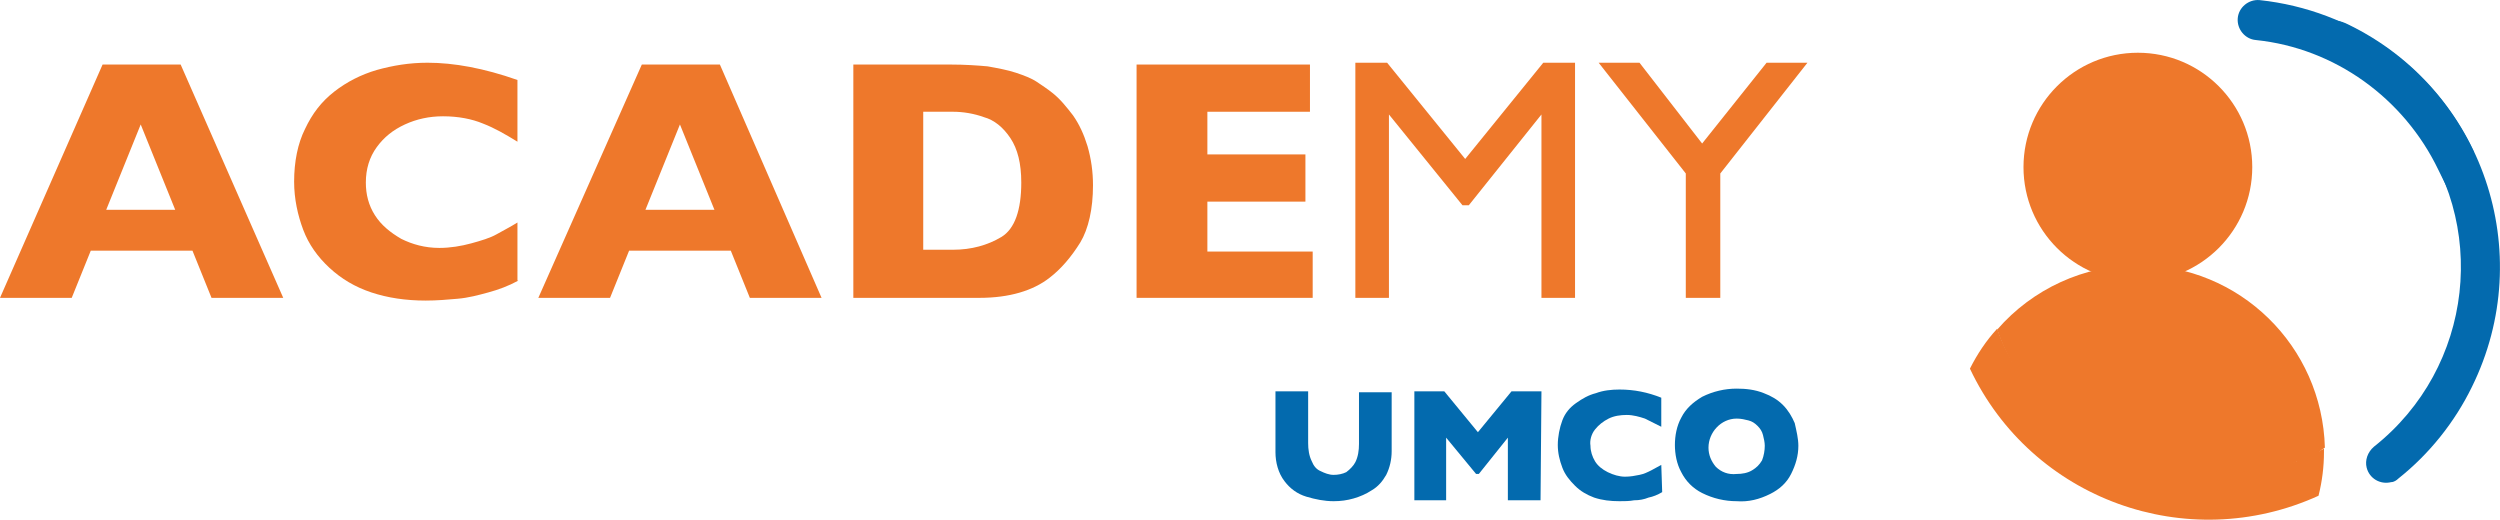 <svg xmlns="http://www.w3.org/2000/svg" xmlns:xlink="http://www.w3.org/1999/xlink" version="1.1" id="Ebene_1" x="0px" y="0px" style="enable-background:new 0 0 393.1 57.5;" xml:space="preserve" viewBox="117.7 -0.01 275.39 57.24">
<style type="text/css">
	.st0{fill:#036AAE;}
	.st1{fill:#EE782B;}
	.st2{enable-background:new    ;}
</style>
<title>Zeichenfläche 1</title>
<path class="st0" d="M271,49.7c0,0.9-0.2,1.8-0.6,2.6c-0.4,0.7-0.9,1.3-1.6,1.7c-0.6,0.4-1.3,0.7-2,0.9c-0.7,0.2-1.4,0.3-2.2,0.3  c-1,0-2-0.2-3-0.5c-1-0.3-1.8-0.9-2.4-1.7c-0.7-0.9-1-2.1-1-3.2v-6.7h3.6v5.7c0,0.7,0.1,1.4,0.4,2c0.2,0.5,0.5,0.9,1,1.1  c0.4,0.2,0.9,0.4,1.4,0.4c0.5,0,1-0.1,1.4-0.3c0.4-0.3,0.8-0.7,1-1.1c0.3-0.6,0.4-1.3,0.4-2v-5.7h3.6V49.7z"/>
<path class="st0" d="M287.4,55.1h-3.6v-6.9l-3.2,4h-0.3l-3.3-4v6.9h-3.5v-12h3.3l3.7,4.5l3.7-4.5h3.3L287.4,55.1z"/>
<path class="st0" d="M300.8,54.2c-0.5,0.3-1,0.5-1.5,0.6c-0.5,0.2-1,0.3-1.6,0.3c-0.5,0.1-1.1,0.1-1.6,0.1c-1,0-1.9-0.1-2.8-0.4  c-0.8-0.3-1.5-0.7-2.1-1.3c-0.6-0.6-1.1-1.2-1.4-2c-0.3-0.8-0.5-1.6-0.5-2.5c0-0.9,0.2-1.9,0.5-2.7c0.3-0.8,0.8-1.4,1.5-1.9  c0.7-0.5,1.4-0.9,2.2-1.1c0.8-0.3,1.7-0.4,2.6-0.4c1.6,0,3.1,0.3,4.6,0.9V47c-0.6-0.3-1.2-0.6-1.8-0.9c-0.6-0.2-1.3-0.4-2-0.4  c-0.7,0-1.4,0.1-2,0.4c-0.6,0.3-1.1,0.7-1.5,1.2c-0.4,0.5-0.6,1.2-0.5,1.8c0,0.6,0.2,1.2,0.5,1.7c0.3,0.5,0.8,0.9,1.4,1.2  c0.6,0.3,1.3,0.5,1.9,0.5c0.6,0,1.1-0.1,1.6-0.2c0.5-0.1,0.9-0.3,1.3-0.5c0.4-0.2,0.7-0.4,1.1-0.6L300.8,54.2z"/>
<path class="st0" d="M315.8,49.1c0,1.1-0.3,2.1-0.8,3.1c-0.5,1-1.3,1.7-2.3,2.2c-1.2,0.6-2.4,0.9-3.7,0.8c-1.3,0-2.6-0.3-3.8-0.9  c-1-0.5-1.8-1.3-2.3-2.3c-0.5-0.9-0.7-2-0.7-3c0-1,0.2-2.1,0.7-3c0.5-1,1.3-1.7,2.3-2.3c1.2-0.6,2.5-0.9,3.8-0.9c1,0,2,0.1,3,0.5  c0.8,0.3,1.5,0.7,2.1,1.3c0.6,0.6,1,1.3,1.3,2C315.6,47.5,315.8,48.3,315.8,49.1z M312.1,49.1c0-0.4-0.1-0.8-0.2-1.2  c-0.1-0.4-0.3-0.7-0.6-1c-0.3-0.3-0.6-0.5-1-0.6c-0.4-0.1-0.8-0.2-1.3-0.2c-1.7,0-3.1,1.5-3.1,3.2c0,0.8,0.3,1.5,0.8,2.1  c0.6,0.6,1.4,0.9,2.3,0.8c0.6,0,1.2-0.1,1.7-0.4c0.5-0.3,0.8-0.6,1.1-1.1C312,50.2,312.1,49.6,312.1,49.1z"/>
<path class="st0" d="M386.3,18.7c-3.8-7.9-11.4-13.4-20.1-14.3c-1.2-0.1-2.1-1.2-2-2.4c0.1-1.2,1.2-2.1,2.4-2  c10.3,1.1,19.2,7.4,23.6,16.7C392,27.4,392.4,31.3,386.3,18.7z"/>
<path class="st0" d="M381.1,53.1c-1.2,0.3-2.4-0.4-2.7-1.6c-0.2-0.8,0.1-1.7,0.8-2.3c11-8.7,12.8-24.7,4-35.6  c-2.1-2.7-4.8-4.9-7.8-6.5c-3.4-1.8-2.7-6.3,1-4.4c14.8,7.2,20.9,25.1,13.6,39.9c-1.9,3.9-4.7,7.4-8.1,10.1  C381.7,52.9,381.4,53.1,381.1,53.1z"/>
<path class="st1" d="M354.5,51.9c5.3,1.5,11,1.1,16.1-1c0.2-0.2,0.8,0.3,1,0.2c0.9-0.4,1.3-1.3,2.2-1.8  c-0.3-11.2-9.4-20.1-20.6-20.1c-5.9,0-11.6,2.6-15.5,7.1C340.3,43.9,346.6,49.8,354.5,51.9z"/>
<path class="st1" d="M373.7,49.8c0-0.2,0-0.3,0-0.4c-5.8,3.4-12.9,3-19.5,1.2c-8.1-2.2-13.9-7-16.5-14.4c-1.2,1.3-2.2,2.8-3,4.4  c6.8,14.4,23.9,20.6,38.4,14C373.5,53,373.7,51.4,373.7,49.8z"/>
<circle class="st1" cx="353.2" cy="18.4" r="12.6"/>
<g class="st2">
	<path class="st1" d="M148.9,32.8h-7.9l-2.1-5.2h-11.2l-2.1,5.2h-7.9L129,7.1h8.6L148.9,32.8z M137,23.1l-3.8-9.4l-3.8,9.4H137z"/>
</g>
<g class="st2">
	<path class="st1" d="M174.8,30.9c-1.1,0.6-2.2,1-3.3,1.3s-2.2,0.6-3.4,0.7c-1.1,0.1-2.3,0.2-3.5,0.2c-2.2,0-4.2-0.3-6-0.9   c-1.8-0.6-3.3-1.5-4.6-2.7c-1.3-1.2-2.3-2.6-2.9-4.2c-0.6-1.6-1-3.4-1-5.3c0-2.2,0.4-4.2,1.2-5.8c0.8-1.7,1.8-3,3.2-4.1   c1.4-1.1,3-1.9,4.7-2.4c1.8-0.5,3.6-0.8,5.6-0.8c2.9,0,6.2,0.6,9.9,1.9v6.8c-1.3-0.8-2.5-1.5-3.8-2c-1.2-0.5-2.7-0.8-4.4-0.8   c-1.5,0-2.9,0.3-4.2,0.9s-2.3,1.4-3.1,2.5c-0.8,1.1-1.2,2.4-1.2,3.9c0,1.3,0.3,2.5,1,3.6c0.7,1.1,1.7,1.9,2.9,2.6   c1.2,0.6,2.6,1,4.2,1c1.2,0,2.4-0.2,3.5-0.5c1.1-0.3,2.1-0.6,2.8-1s1.5-0.8,2.3-1.3V30.9z"/>
	<path class="st1" d="M208.2,32.8h-7.9l-2.1-5.2H187l-2.1,5.2h-7.9l11.4-25.7h8.6L208.2,32.8z M196.4,23.1l-3.8-9.4l-3.8,9.4H196.4z   "/>
	<path class="st1" d="M238.1,20.4c0,2.6-0.5,4.8-1.4,6.3c-1,1.6-2.1,2.9-3.4,3.9c-1.8,1.4-4.4,2.2-7.7,2.2h-13.9V7.1h10.7   c1.6,0,3,0.1,4.1,0.2c1.1,0.2,2.2,0.4,3.1,0.7c0.9,0.3,1.7,0.6,2.3,1c0.6,0.4,1.2,0.8,1.7,1.2c0.9,0.7,1.6,1.6,2.3,2.5   c0.7,1,1.2,2.1,1.6,3.4C237.9,17.5,238.1,18.9,238.1,20.4z M230.2,20.1c0-2.1-0.4-3.7-1.2-4.9c-0.8-1.2-1.8-2-2.9-2.3   c-1.1-0.4-2.3-0.6-3.4-0.6h-3.3v15.2h3.3c2,0,3.8-0.5,5.3-1.4S230.2,23.1,230.2,20.1z"/>
	<path class="st1" d="M262.3,32.8h-19.4V7.1h19.1v5.2h-11.3v4.7h10.8v5.2h-10.8v5.5h11.6V32.8z"/>
</g>
<g class="st2">
	<path class="st1" d="M287.7,6.9h3.5v25.9h-3.7V12.6l-8,10h-0.7l-8.1-10v20.2H267V6.9h3.5l8.6,10.6L287.7,6.9z"/>
	<path class="st1" d="M312.3,6.9h4.5l-9.6,12.2v13.7h-3.8V19.1l-9.6-12.2h4.5l6.9,8.9L312.3,6.9z"/>
</g>
</svg>